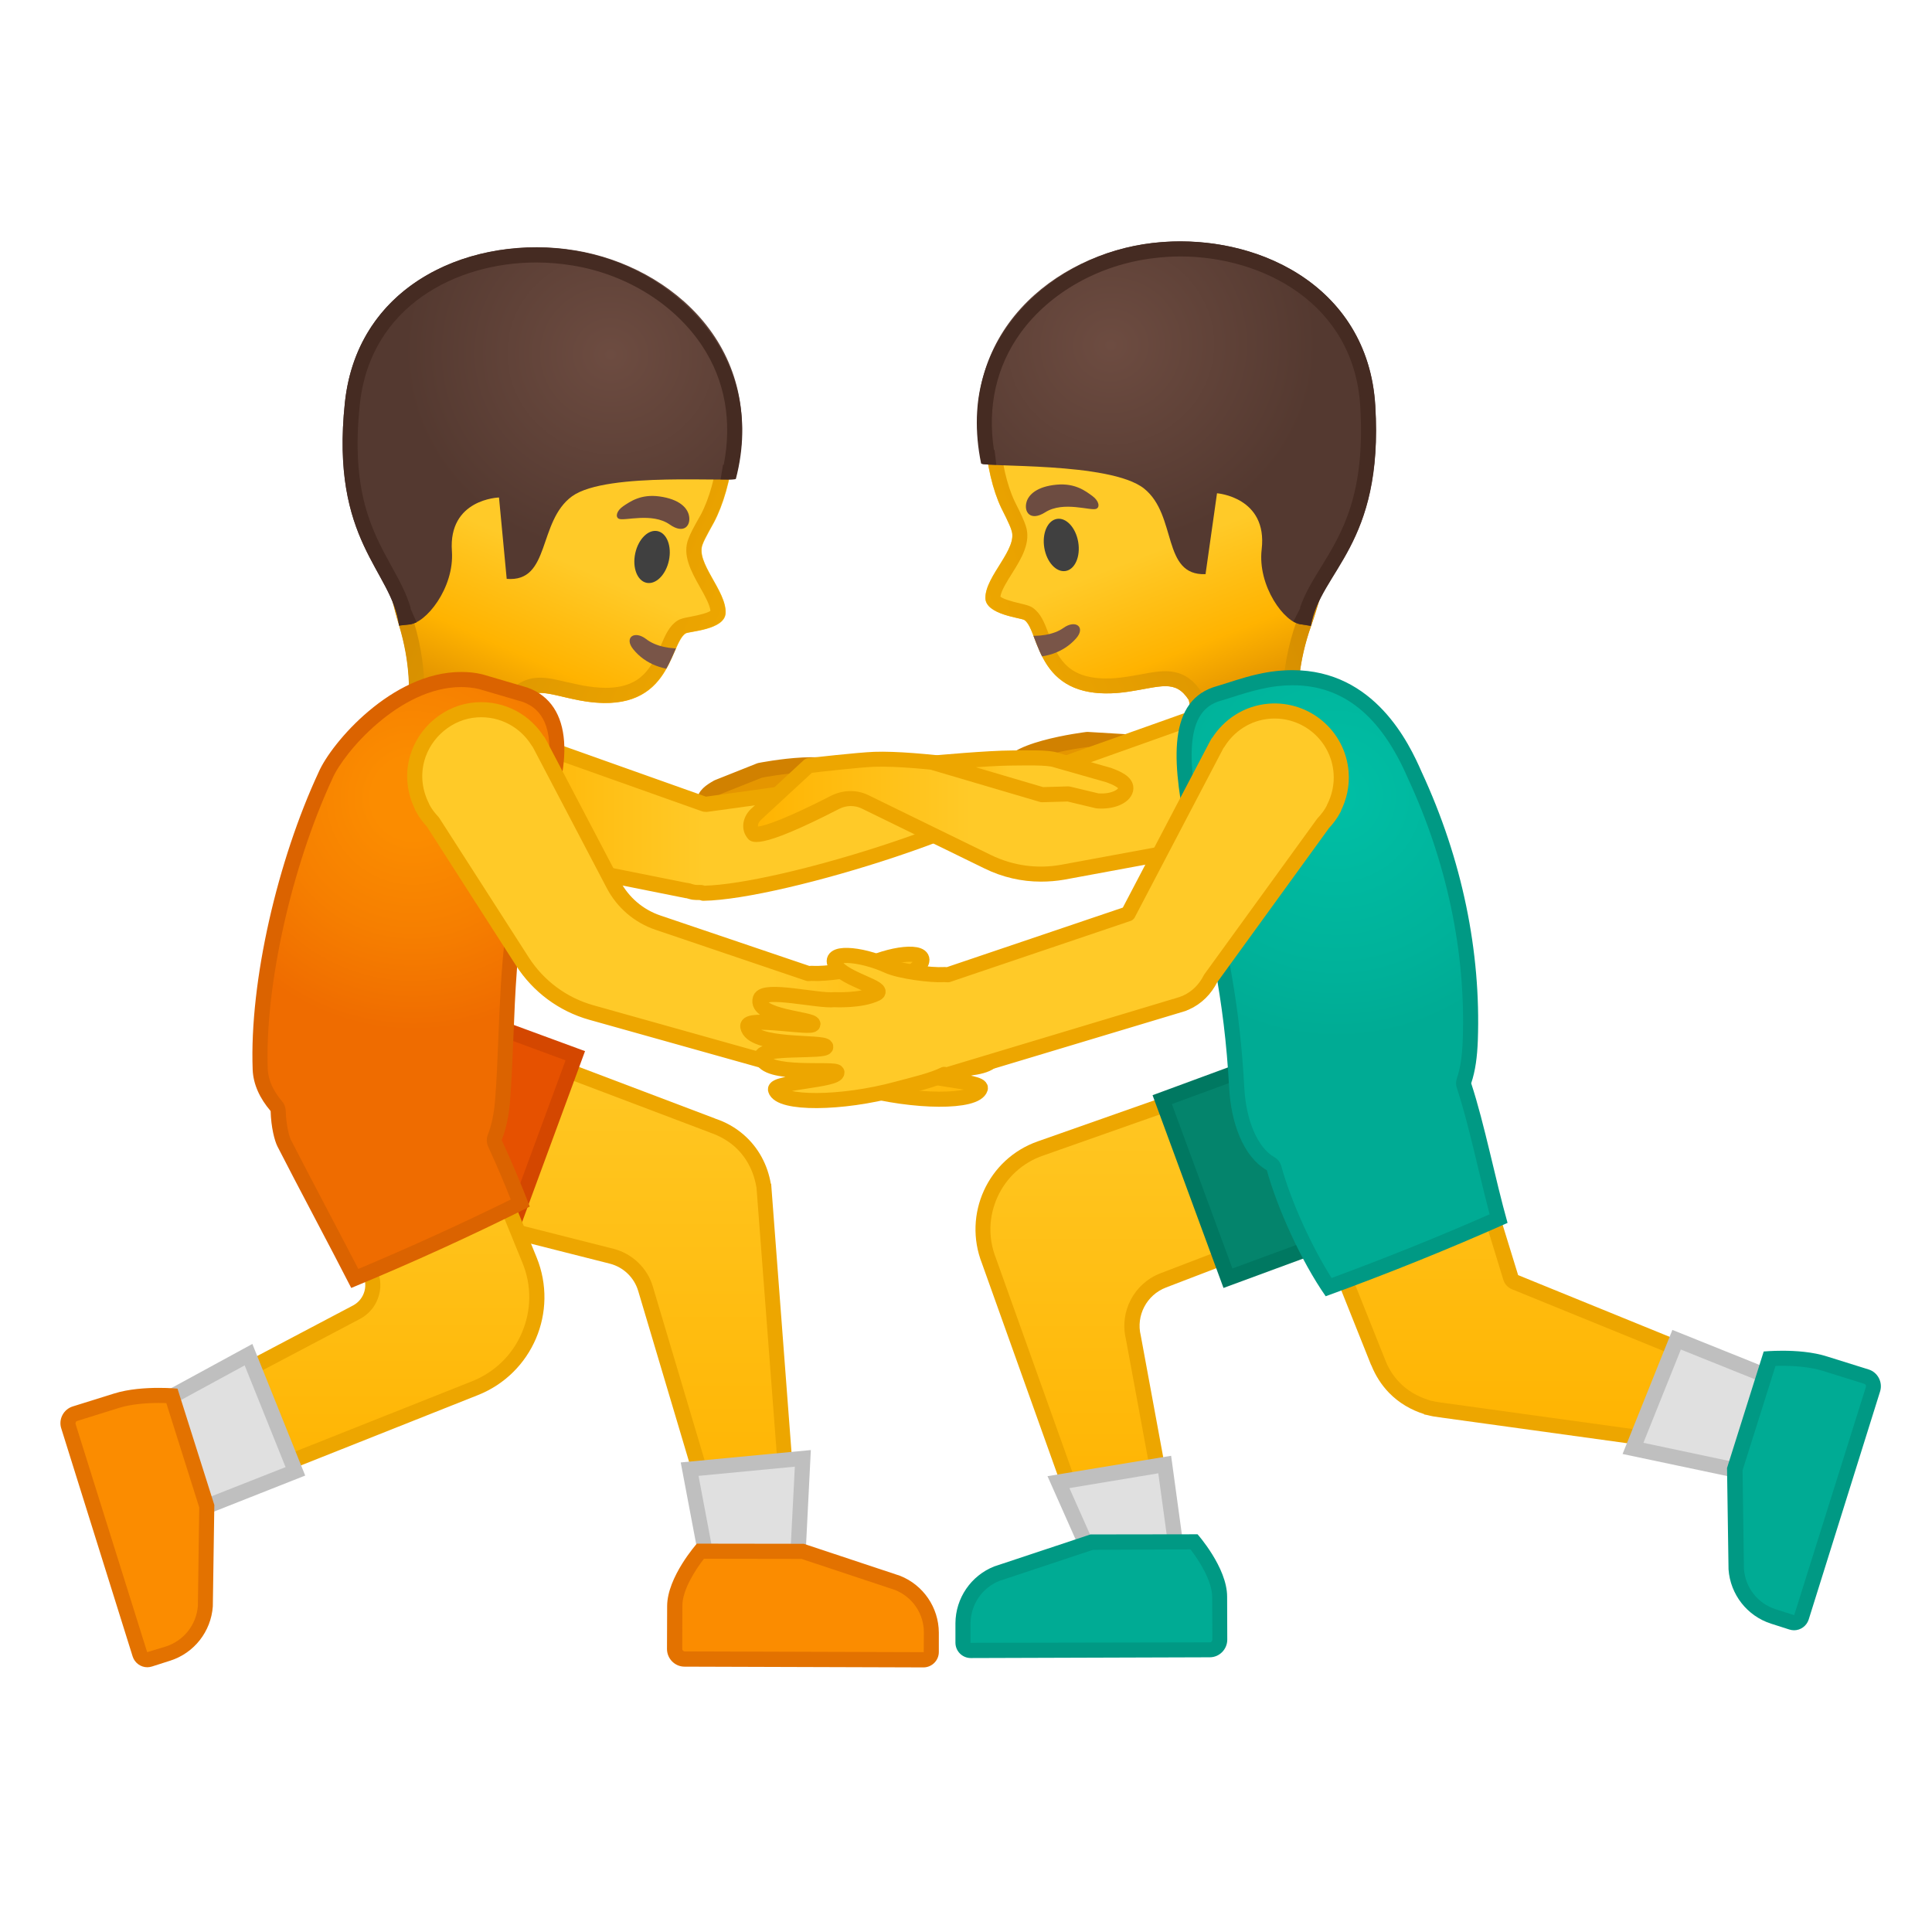 <svg enable-background="new 0 0 128 128" viewBox="0 0 128 128" xmlns="http://www.w3.org/2000/svg" xmlns:xlink="http://www.w3.org/1999/xlink"><linearGradient id="e" x1="187.43" x2="187.43" y1="-167.12" y2="-143.46" gradientTransform="matrix(.933 -.361 .361 .933 -40.526 247.21)" gradientUnits="userSpaceOnUse"><stop stop-color="#FFCA28" offset=".545"/><stop stop-color="#FFB300" offset=".834"/><stop stop-color="#E59600" offset=".995"/></linearGradient><path d="m85.82 19.45c-3.45-3.35-9.36-3.4-13.84-1.64-5.01 1.97-7 6.31-6.72 11.21 0.1 1.77 0.52 3.48 1.07 4.63 0.07 0.14 0.58 1.13 0.67 1.46 0.47 1.24-1.73 3.04-1.72 4.51 0.01 1.11 2.37 1.31 2.59 1.46 1.07 0.77 0.68 5.64 6.85 4.75 2.15-0.31 3.13-0.86 4.04 0.55l0.79 4.08 6.89-0.74s-1.26-3.53 0.42-8.26c0.79-2.23 1.27-4.83 2.67-7.09 2.76-4.47-0.83-12.13-3.71-14.92z" fill="url(#e)"/><linearGradient id="d" x1="65.081" x2="90.956" y1="39.234" y2="29.219" gradientUnits="userSpaceOnUse"><stop stop-color="#EDA600" offset="0"/><stop stop-color="#D18900" offset=".871"/></linearGradient><path d="m78.02 17.66c2.92 0 5.44 0.89 7.11 2.51 2.64 2.57 6 9.71 3.54 13.68-1.06 1.71-1.6 3.52-2.13 5.28-0.21 0.7-0.41 1.36-0.63 2-1.2 3.38-1 6.2-0.72 7.72l-4.84 0.52-0.61-3.17c-0.02-0.13-0.07-0.24-0.14-0.35-0.61-0.94-1.37-1.38-2.4-1.38-0.48 0-0.98 0.09-1.56 0.2-0.32 0.06-0.67 0.12-1.07 0.18-0.45 0.07-0.88 0.1-1.27 0.1-2.7 0-3.27-1.51-3.83-2.97-0.27-0.71-0.5-1.32-1.03-1.7-0.21-0.15-0.44-0.2-0.81-0.29-0.73-0.17-1.18-0.32-1.35-0.46 0.05-0.4 0.45-1.03 0.77-1.54 0.61-0.97 1.29-2.07 0.9-3.18-0.1-0.31-0.33-0.81-0.66-1.46l-0.06-0.12c-0.52-1.09-0.89-2.68-0.97-4.26-0.16-2.86 0.41-7.99 6.09-10.22 1.79-0.71 3.75-1.09 5.67-1.09m0-1c-2.07 0-4.18 0.42-6.03 1.15-5.01 1.97-7 6.31-6.72 11.21 0.1 1.77 0.52 3.48 1.07 4.63 0.07 0.14 0.58 1.13 0.67 1.46 0.47 1.24-1.73 3.04-1.72 4.51 0.01 1.11 2.37 1.31 2.59 1.46 0.98 0.7 0.73 4.86 5.44 4.86 0.43 0 0.9-0.03 1.41-0.11 1.08-0.16 1.86-0.37 2.49-0.37s1.1 0.22 1.55 0.92l0.79 4.08 6.89-0.74s-1.26-3.53 0.42-8.26c0.79-2.23 1.27-4.83 2.67-7.09 2.77-4.47-0.82-12.13-3.7-14.92-2.04-1.96-4.9-2.79-7.82-2.79z" fill="url(#d)"/><radialGradient id="c" cx="160.85" cy="-44.13" r="13.186" gradientTransform="matrix(1.018 -.205 .203 .979 -81.192 99.051)" gradientUnits="userSpaceOnUse"><stop stop-color="#6D4C41" offset="0"/><stop stop-color="#543930" offset="1"/></radialGradient><path d="m79.87 38.04 0.76-5.36s3.36 0.25 2.96 3.71c-0.29 2.43 1.52 4.9 2.62 4.98l0.64 0.1c0.63-3.65 4.83-5.32 4.27-14.59-0.48-8.04-8.06-11.56-14.77-10.78-6.43 0.75-13.07 5.96-11.31 14.59 0.06 0.3 8.51-0.12 10.76 1.68 2.21 1.77 1.15 5.78 4.07 5.67z" fill="url(#c)"/><defs><path id="b" d="m85.2 31.7 0.94 8.6-0.45 0.88s0.35 0.17 0.51 0.18l0.64 0.1c0.63-3.65 4.83-5.32 4.27-14.59-0.48-8.04-8.06-11.56-14.77-10.78-6.43 0.75-13.12 6.29-11.34 14.63 0.01 0.06 1.01 0.07 1.01 0.07l-0.17-1.38 9.88-0.19 9.48 2.48z"/></defs><clipPath id="a"><use xlink:href="#b"/></clipPath><g clip-path="url(#a)"><path d="m78.19 16.99c5.46 0 11.52 3.11 11.93 9.94 0.35 5.83-1.21 8.38-2.59 10.63-0.55 0.89-1.08 1.75-1.41 2.72-0.59-0.39-1.75-2.04-1.54-3.78 0.16-1.32-0.13-2.42-0.84-3.28-1.12-1.36-2.85-1.52-3.04-1.54h-0.08c-0.49 0-0.92 0.36-0.99 0.86l-0.6 4.23c-0.22-0.26-0.4-0.75-0.67-1.65-0.34-1.14-0.75-2.57-1.95-3.53-1.7-1.36-5.64-1.61-9.52-1.74-0.35-0.01-0.73-0.03-1.04-0.04-0.44-2.89 0.17-5.55 1.76-7.75 1.95-2.69 5.25-4.54 8.85-4.96 0.58-0.07 1.16-0.11 1.73-0.11m0-1c-0.62 0-1.23 0.04-1.84 0.11-6.43 0.75-13.1 6.07-11.35 14.6 0.06 0.3 8.54-0.12 10.79 1.68 2.18 1.74 1.18 5.67 3.95 5.67h0.12l0.76-5.36s3.36 0.25 2.96 3.71c-0.29 2.43 1.52 4.9 2.62 4.98l0.64 0.1c0.63-3.65 4.83-5.32 4.27-14.59-0.42-7.33-6.73-10.9-12.92-10.9z" fill="#452B22"/></g><path d="m70.82 40.06-2.26 0.87s0.47 1.02 0.7 1.43c1.24 2.22 3.39 4.39 7.52 3.22 0.37-0.11-3.17-4.9-3.17-4.9l-2.79-0.62z" fill="none"/><defs><path id="aa" d="m85.82 19.45c-3.45-3.35-9.36-3.4-13.84-1.64-6.19 2.43-8.06 8.02-6.44 14.27 0 0 0.96 2.54 1.27 3.64 0.81 2.12-1.12 2.05-1.22 3.78-0.1 1.63 2.06 1.43 2.28 1.58 1.07 0.77 0.68 5.64 6.85 4.75 2.15-0.31 3.13-0.86 4.04 0.55l1.9 4 5.78-0.66s-0.99-8.76 3.09-15.35c2.76-4.47-0.83-12.13-3.71-14.92z"/></defs><clipPath id="z"><use xlink:href="#aa"/></clipPath><g clip-path="url(#z)"><path d="m64.48 42.08c1.77 1.61 5.08 2.17 6.81 0.22 0.66-0.74-0.02-1.28-0.83-0.7-1.31 0.93-4 0.54-5.11-0.47-0.74-0.67-1.6 0.29-0.87 0.95z" fill="#795548"/></g><ellipse transform="matrix(.986 -.165 .165 .986 -4.989 12.063)" cx="70.32" cy="36.15" rx="1.14" ry="1.75" fill="#404040"/><path d="m69.25 33.94c-0.98 0.62-1.43-0.01-1.24-0.68 0.14-0.49 0.69-1.03 2-1.15 1.24-0.11 1.92 0.43 2.36 0.75s0.52 0.74 0.26 0.85c-0.35 0.16-2.17-0.54-3.38 0.23z" fill="#6D4C41"/><path d="m68.15 52.26 6.89-1.58c0.95-0.33 1.09-0.86 1.09-0.86-0.05-0.39-0.58-0.53-1.1-0.65l-2.99-0.18s-5.84 0.71-5.15 2.31v0c0.14 0.65 0.7 1.08 1.26 0.96z" fill="#E59600" stroke="#D18100" stroke-linecap="round" stroke-linejoin="round" stroke-miterlimit="10"/><path d="m55.05 52.94-7.04 0.64c-1-0.02-1.3-0.48-1.3-0.48-0.08-0.38 0.38-0.69 0.84-0.95l2.79-1.11s5.77-1.15 5.61 0.59v0c0.07 0.66-0.33 1.24-0.9 1.31z" fill="#E59600" stroke="#D18100" stroke-linecap="round" stroke-linejoin="round" stroke-miterlimit="10"/><linearGradient id="y" x1="32.165" x2="68.225" y1="54.072" y2="54.072" gradientUnits="userSpaceOnUse"><stop stop-color="#FFB300" offset="0"/><stop stop-color="#FFCA28" offset=".401"/></linearGradient><path d="m46.52 59.15c-0.04-0.01-0.09-0.02-0.14-0.02-0.19 0-0.29 0-0.4-0.02-0.1-0.01-0.19-0.04-0.28-0.07 0 0-0.09-0.03-0.1-0.03-0.04-0.01-0.09-0.01-0.13-0.01h-0.03l-13.28-2.66 2.38-7.38 12.07 4.29c0.05 0.02 0.11 0.03 0.17 0.03h0.07c3.01-0.41 12.95-1.78 14.58-2.14 0.8-0.17 2.33-0.35 3.67-0.35 2.4 0 2.94 0.51 3.05 0.67 0.06 0.08 0.11 0.21 0.01 0.48-0.74 2.01-16.04 7.14-21.55 7.23-0.01 0.01-0.09-0.02-0.09-0.02z" fill="url(#y)"/><path d="m34.86 49.61 11.59 4.12c0.1 0.04 0.21 0.06 0.31 0.06h0.02c0.05 0 0.09 0 0.14-0.01 3.01-0.41 12.95-1.78 14.62-2.14 0.63-0.14 2.1-0.34 3.57-0.34 1.89 0 2.48 0.33 2.61 0.43 0 0.01-0.01 0.02-0.01 0.04-0.28 0.55-2.95 2.16-8.9 4.13-4.89 1.62-9.76 2.73-12.15 2.78v-0.01c-0.09-0.03-0.18-0.04-0.28-0.04h-0.08-0.02-0.05c-0.06 0-0.12 0-0.18-0.01-0.08-0.01-0.15-0.04-0.23-0.06l-0.09-0.03c-0.08-0.02-0.16-0.03-0.24-0.04l-12.69-2.54 2.06-6.34m-0.64-1.29-2.71 8.4 13.94 2.79v-0.01c0.15 0.04 0.29 0.09 0.44 0.11 0.16 0.02 0.31 0.02 0.47 0.02 0.07 0.02 0.15 0.05 0.23 0.05h0.01c5.36-0.08 21.13-5.12 22.03-7.56 0.52-1.43-1.44-1.83-3.54-1.83-1.47 0-3.01 0.2-3.78 0.36-1.68 0.37-12.4 1.84-14.54 2.13l-12.55-4.46z" fill="#EDA600"/><linearGradient id="x" x1="49.73" x2="86.427" y1="52.348" y2="52.348" gradientUnits="userSpaceOnUse"><stop stop-color="#FFB300" offset="0"/><stop stop-color="#FFCA28" offset=".401"/></linearGradient><path d="m85.26 48.19c-1.21-1.29-2.92-1.66-4.43-1.23v-0.01l-0.1 0.03c-0.07 0.02-0.14 0.05-0.22 0.08l-12.22 4.34c-1.5-0.25-7.4-1.18-10.36-1.08-1.08 0.04-4.35 0.42-4.35 0.42l-3.41 3.15c-0.42 0.34-0.59 0.89-0.3 1.29 0.37 0.51 3.8-1.16 5.51-2.04 0.61-0.31 1.32-0.31 1.93-0.02l8.13 3.97c1.54 0.75 3.28 0.99 4.97 0.68l11.91-2.19c0.39-0.03 0.78-0.1 1.15-0.23l0.06-0.01v-0.01c0.98-0.36 1.86-1.05 2.4-2.09 0.86-1.64 0.59-3.71-0.67-5.05z" fill="url(#x)"/><path d="m68.96 58.41c-1.28 0-2.55-0.29-3.73-0.87l-8.13-3.97c-0.47-0.23-1.02-0.22-1.48 0.01-5.47 2.81-5.86 2.28-6.14 1.89-0.43-0.59-0.27-1.44 0.39-1.98l3.38-3.13c0.08-0.07 0.18-0.12 0.28-0.13 0.13-0.02 3.3-0.38 4.39-0.42 2.91-0.1 8.48 0.77 10.33 1.07l12.1-4.3c0.12-0.04 0.18-0.07 0.24-0.08l0.07-0.03c0.05-0.02 0.1-0.03 0.15-0.03 1.75-0.44 3.58 0.09 4.81 1.41 1.4 1.49 1.71 3.8 0.75 5.62-0.56 1.07-1.45 1.86-2.58 2.3-0.05 0.03-0.11 0.06-0.17 0.07-0.38 0.13-0.81 0.22-1.26 0.25l-11.85 2.19c-0.52 0.09-1.04 0.13-1.55 0.13zm-12.6-6c0.4 0 0.8 0.09 1.17 0.27l8.13 3.97c1.46 0.71 3.07 0.93 4.66 0.64l11.91-2.2c0.42-0.03 0.76-0.1 1.07-0.21 0.02-0.01 0.03-0.02 0.05-0.02 0.94-0.34 1.67-0.98 2.13-1.86 0.76-1.45 0.51-3.29-0.6-4.48-1.02-1.09-2.48-1.5-3.93-1.1-0.02 0.01-0.05 0.01-0.07 0.01l-0.13 0.05-12.3 4.38c-0.08 0.03-0.17 0.04-0.25 0.02-1.2-0.2-7.3-1.18-10.26-1.08-0.91 0.03-3.48 0.32-4.15 0.4l-3.29 3.04c-0.18 0.15-0.31 0.35-0.28 0.52 0.44-0.04 1.85-0.5 4.92-2.08 0.39-0.18 0.81-0.27 1.22-0.27z" fill="#EDA600"/><linearGradient id="w" x1="61.925" x2="74.595" y1="51.635" y2="51.635" gradientUnits="userSpaceOnUse"><stop stop-color="#FFB300" offset="0"/><stop stop-color="#FFCA28" offset=".401"/></linearGradient><path d="m69.04 52.65 1.74-0.05 1.92 0.46c0.96 0.08 1.77-0.27 1.88-0.75s-0.62-0.77-1.13-0.96l-3.51-1c-0.51-0.19-2.2-0.13-2.88-0.13-1.59 0-5.14 0.33-5.14 0.33s6.3 1.86 7.12 2.1z" fill="url(#w)" stroke="#EDA600" stroke-linecap="round" stroke-linejoin="round" stroke-miterlimit="10"/><linearGradient id="v" x1="79.459" x2="79.459" y1="101.52" y2="68.388" gradientUnits="userSpaceOnUse"><stop stop-color="#FFB300" offset="0"/><stop stop-color="#FFCA28" offset="1"/></linearGradient><path d="m65.53 83.54c-0.58-1.46-0.53-3.04 0.11-4.45 0.65-1.41 1.81-2.48 3.28-2.99l21.89-7.71 2.99 10.03-16.73 6.42c-1.51 0.58-2.36 2.21-1.98 3.78l2.32 12.58-5.46 0.32-6.42-17.98z" fill="url(#v)"/><path d="m90.47 69.03 2.71 9.08-16.3 6.25c-1.74 0.67-2.72 2.53-2.29 4.34l2.22 12.03-4.52 0.27-6.31-17.65c-0.52-1.32-0.48-2.76 0.11-4.05s1.65-2.26 2.99-2.73l21.39-7.54m0.66-1.29-22.38 7.88c-3.3 1.16-4.97 4.83-3.69 8.09l6.55 18.33 6.4-0.38-2.43-13.17c-0.33-1.33 0.39-2.7 1.67-3.19l17.16-6.58-3.28-10.98z" fill="#EDA600"/><path d="m77 72.85 9.3-3.42c0.7-0.26 1.43-0.39 2.17-0.39 2.63 0 5.01 1.66 5.91 4.13 0.58 1.58 0.51 3.29-0.19 4.82-0.71 1.53-1.96 2.69-3.54 3.27l-9.3 3.42-4.35-11.83z" fill="#04846C"/><path d="m88.48 69.54c2.42 0 4.61 1.53 5.44 3.8 0.54 1.45 0.47 3.03-0.18 4.44s-1.81 2.48-3.26 3.01l-8.83 3.25-4.01-10.89 8.83-3.25c0.65-0.24 1.33-0.36 2.01-0.36m0-1c-0.78 0-1.57 0.14-2.35 0.42l-9.77 3.6 4.7 12.77 9.77-3.6c3.53-1.3 5.33-5.21 4.03-8.73-1.01-2.75-3.61-4.46-6.38-4.46z" fill="#007861"/><linearGradient id="u" x1="100.06" x2="100.06" y1="96.167" y2="65.287" gradientUnits="userSpaceOnUse"><stop stop-color="#FFB300" offset="0"/><stop stop-color="#FFCA28" offset="1"/></linearGradient><path d="m95.41 93.41c-0.25-0.03-0.5-0.07-0.73-0.14l-0.09-0.02c-0.03-0.02-0.06-0.03-0.09-0.04-0.84-0.26-1.56-0.69-2.13-1.29-0.45-0.46-0.8-1-1.04-1.62l-0.05-0.1-8.34-20.88 11.2-4.04 5.93 19.35c0.04 0.14 0.15 0.26 0.29 0.32l16.82 6.85-1.81 4.37-19.96-2.76z" fill="url(#u)"/><path d="m93.82 65.94 5.78 18.85c0.09 0.29 0.3 0.52 0.58 0.63l16.35 6.66-1.47 3.55-19.6-2.71c-0.24-0.03-0.45-0.07-0.65-0.12-0.02-0.01-0.04-0.01-0.06-0.01-0.03-0.01-0.07-0.03-0.1-0.04-0.76-0.24-1.41-0.62-1.92-1.15-0.4-0.41-0.72-0.9-0.94-1.46-0.01-0.03-0.02-0.05-0.03-0.08-0.01-0.01-0.01-0.02-0.01-0.02l-8.15-20.4 10.22-3.7m0.65-1.3-12.18 4.39 8.53 21.36 0.05 0.1c0.26 0.64 0.64 1.25 1.15 1.78 0.67 0.69 1.48 1.15 2.34 1.42l-0.01 0.02 0.21 0.04c0.26 0.07 0.53 0.12 0.8 0.15l20.35 2.81 2.15-5.19-17.28-7.04-6.11-19.84z" fill="#EDA600"/><radialGradient id="t" cx="88.55" cy="52.762" r="16.108" gradientUnits="userSpaceOnUse"><stop stop-color="#00BFA5" offset="0"/><stop stop-color="#00B29A" offset=".705"/><stop stop-color="#00AB94" offset="1"/></radialGradient><path d="m88.02 85.28c-1.44-2.17-2.93-5.41-3.61-7.88-0.04-0.13-0.12-0.24-0.24-0.3-1.49-0.85-2.13-3.13-2.23-4.97-0.29-5.37-1.02-8.72-2.13-13.8-0.2-0.9-0.4-1.86-0.62-2.88-1.07-5-1.25-8.52 1.34-9.44 0.31-0.09 0.64-0.19 0.97-0.3 0.66-0.21 1.29-0.41 1.94-0.55 0.76-0.17 1.51-0.26 2.21-0.26 3.56 0 6.21 2.11 8.09 6.45 2.62 5.65 3.9 11.72 3.68 17.58-0.05 1.15-0.17 1.98-0.41 2.68-0.04 0.1-0.04 0.21 0 0.32 0.52 1.57 0.98 3.49 1.42 5.34 0.28 1.17 0.57 2.37 0.87 3.47-3.71 1.63-7.5 3.16-11.28 4.54z" fill="url(#t)"/><path d="m85.64 45.4c3.34 0 5.84 2.01 7.64 6.17 2.59 5.57 3.84 11.56 3.63 17.33-0.04 1.1-0.16 1.88-0.39 2.55-0.07 0.21-0.07 0.43 0 0.63 0.51 1.55 0.97 3.45 1.41 5.3 0.25 1.03 0.5 2.08 0.76 3.07-3.43 1.51-6.95 2.92-10.47 4.22-1.34-2.12-2.7-5.11-3.33-7.41-0.07-0.26-0.24-0.47-0.47-0.6-1.09-0.62-1.86-2.41-1.98-4.56-0.29-5.41-1.03-8.78-2.14-13.88-0.2-0.9-0.4-1.85-0.62-2.88-1.01-4.73-1.22-8.05 0.99-8.85 0.32-0.1 0.65-0.2 0.97-0.3 0.65-0.21 1.27-0.4 1.9-0.54 0.73-0.17 1.43-0.25 2.1-0.25m0-1c-0.72 0-1.49 0.08-2.32 0.27-1 0.22-1.97 0.58-2.96 0.87-3.12 1.1-2.66 5.31-1.66 10.01 1.43 6.7 2.4 10.31 2.74 16.6 0.12 2.13 0.88 4.46 2.49 5.38 0.69 2.49 2.26 6 3.9 8.35 4.07-1.48 8.1-3.1 12.05-4.86-0.82-2.9-1.52-6.54-2.41-9.25 0.28-0.83 0.4-1.76 0.44-2.83 0.21-5.88-1.03-11.99-3.72-17.79-0.82-1.88-3.11-6.75-8.55-6.75z" fill="#009984"/><linearGradient id="s" x1="127.04" x2="127.04" y1="-195.89" y2="-172.23" gradientTransform="matrix(-.915 -.404 -.404 .915 77.274 254.83)" gradientUnits="userSpaceOnUse"><stop stop-color="#FFCA28" offset=".545"/><stop stop-color="#FFB300" offset=".834"/><stop stop-color="#E59600" offset=".995"/></linearGradient><path d="m28.49 19.52c3.6-3.19 9.51-2.96 13.9-1 4.91 2.2 6.7 6.63 6.2 11.51-0.18 1.77-0.68 3.45-1.28 4.58-0.07 0.14-0.63 1.11-0.74 1.43-0.53 1.21 1.59 3.11 1.51 4.59-0.06 1.11-2.43 1.2-2.65 1.34-1.11 0.72-0.94 5.6-7.06 4.43-2.14-0.41-3.09-1.01-4.06 0.36l-0.97 4.03-6.85-1.06s1.43-3.46-0.03-8.27c-0.69-2.27-1.05-4.89-2.34-7.21-2.57-4.6 1.36-12.08 4.37-14.73z" fill="url(#s)"/><linearGradient id="r" x1="48.289" x2="22.907" y1="40.235" y2="29.032" gradientUnits="userSpaceOnUse"><stop stop-color="#EDA600" offset="0"/><stop stop-color="#D18900" offset=".871"/></linearGradient><path d="m35.71 18.07c2.09 0 4.31 0.48 6.27 1.35 5.57 2.49 5.9 7.64 5.61 10.49-0.16 1.57-0.6 3.14-1.17 4.21l-0.07 0.12c-0.36 0.63-0.62 1.12-0.73 1.43-0.45 1.09 0.19 2.22 0.75 3.22 0.3 0.53 0.66 1.17 0.7 1.58-0.18 0.13-0.64 0.26-1.37 0.4-0.37 0.07-0.6 0.11-0.82 0.25-0.54 0.35-0.8 0.95-1.1 1.65-0.6 1.38-1.22 2.8-3.66 2.8-0.47 0-1-0.06-1.56-0.16-0.39-0.08-0.74-0.16-1.06-0.23-0.63-0.15-1.18-0.28-1.71-0.28-0.95 0-1.68 0.4-2.29 1.27-0.07 0.1-0.13 0.22-0.16 0.34l-0.76 3.14-4.81-0.74c0.35-1.5 0.69-4.31-0.36-7.74-0.2-0.64-0.36-1.31-0.54-2.02-0.44-1.78-0.91-3.62-1.88-5.38-2.27-4.08 1.41-11.06 4.17-13.5 2.04-1.82 4.69-2.2 6.55-2.2m0-1c-2.68 0-5.29 0.73-7.23 2.44-3 2.65-6.94 10.14-4.38 14.73 1.29 2.32 1.65 4.94 2.34 7.21 1.46 4.8 0.03 8.27 0.03 8.27l6.85 1.06 0.97-4.03c0.46-0.64 0.91-0.85 1.48-0.85 0.65 0 1.45 0.27 2.58 0.49 0.65 0.13 1.23 0.18 1.75 0.18 4.35 0 4.32-3.97 5.31-4.61 0.22-0.14 2.59-0.23 2.65-1.34 0.08-1.47-2.04-3.37-1.51-4.59 0.11-0.33 0.67-1.3 0.74-1.43 0.6-1.13 1.1-2.81 1.28-4.58 0.51-4.88-1.28-9.31-6.2-11.51-2.01-0.9-4.36-1.44-6.66-1.44z" fill="url(#r)"/><radialGradient id="q" cx="98.938" cy="-62.215" r="13.186" gradientTransform="matrix(-1.008 -.252 -.248 .969 124.76 108.71)" gradientUnits="userSpaceOnUse"><stop stop-color="#6D4C41" offset="0"/><stop stop-color="#543930" offset="1"/></radialGradient><path d="m33.57 38.35-0.51-5.39s-3.37 0.09-3.12 3.56c0.17 2.44-1.75 4.82-2.85 4.85l-0.65 0.07c-0.46-3.67-4.57-5.54-3.59-14.77 0.85-8.01 8.58-11.17 15.26-10.08 6.39 1.04 12.78 6.56 10.62 15.1-0.08 0.31-8.5-0.49-10.83 1.19-2.29 1.67-1.41 5.72-4.33 5.47z" fill="url(#q)"/><defs><path id="p" d="m28.54 31.78-1.34 8.55 0.4 0.9s-0.36 0.15-0.52 0.15l-0.65 0.07c-0.46-3.67-4.57-5.54-3.59-14.77 0.85-8.01 8.58-11.17 15.26-10.08 6.39 1.04 12.81 6.89 10.65 15.14-0.02 0.06-1.01 0.02-1.01 0.02l0.23-1.37-9.86-0.65-9.57 2.04z"/></defs><clipPath id="o"><use xlink:href="#p"/></clipPath><g clip-path="url(#o)"><path d="m35.52 17.39c0.81 0 1.63 0.07 2.42 0.2 3.57 0.58 6.79 2.59 8.61 5.37 1.49 2.27 1.96 4.96 1.4 7.83h-0.09c-0.27 0-0.59 0-0.95-0.01-0.46-0.01-0.99-0.01-1.55-0.01-4.31 0-6.79 0.4-8.04 1.31-1.24 0.9-1.73 2.3-2.11 3.43-0.3 0.86-0.5 1.35-0.74 1.61l-0.4-4.24c-0.05-0.51-0.48-0.91-1-0.91h-0.03c-0.19 0.01-1.93 0.09-3.11 1.39-0.75 0.83-1.08 1.92-0.99 3.24 0.13 1.76-1.12 3.36-1.72 3.71-0.29-0.99-0.77-1.87-1.28-2.79-1.27-2.31-2.72-4.92-2.1-10.74 0.69-6.48 6.37-9.39 11.68-9.39m0-1c-5.95 0-11.93 3.3-12.67 10.29-0.98 9.24 3.13 11.1 3.59 14.77l0.65-0.07c1.1-0.03 3.02-2.41 2.85-4.85-0.25-3.47 3.12-3.56 3.12-3.56l0.51 5.39c0.09 0.01 0.17 0.01 0.25 0.01 2.62 0 1.86-3.87 4.08-5.48 1.36-0.99 4.8-1.12 7.45-1.12 1 0 1.88 0.02 2.5 0.02 0.55 0 0.89-0.02 0.91-0.07 2.14-8.44-4.27-14.06-10.66-15.11-0.85-0.15-1.71-0.22-2.58-0.22z" fill="#452B22"/></g><path d="m42.52 40.79 2.22 0.98s-0.52 1-0.77 1.39c-1.34 2.16-3.59 4.22-7.67 2.87-0.37-0.12 3.39-4.74 3.39-4.74l2.83-0.5z" fill="none"/><defs><path id="n" d="m28.49 19.52c3.6-3.19 9.51-2.96 13.9-1 6.07 2.72 7.68 8.38 5.77 14.55 0 0-1.08 2.5-1.44 3.58-0.9 2.08 1.02 2.1 1.05 3.83 0.02 1.63-2.13 1.33-2.35 1.48-1.11 0.72-0.94 5.6-7.06 4.43-2.14-0.41-3.09-1.01-4.06 0.36l-2.08 3.9-5.74-0.93s1.4-8.7-2.37-15.47c-2.56-4.6 1.37-12.08 4.38-14.73z"/></defs><clipPath id="m"><use xlink:href="#n"/></clipPath><g clip-path="url(#m)"><path d="m48.76 43.11c-1.84 1.53-5.18 1.93-6.81-0.1-0.62-0.77 0.08-1.27 0.86-0.67 1.27 0.99 3.97 0.73 5.13-0.23 0.77-0.63 1.58 0.37 0.82 1z" fill="#795548"/></g><ellipse transform="matrix(.21 -.978 .978 .21 -1.967 71.389)" cx="43.19" cy="36.91" rx="1.75" ry="1.14" fill="#404040"/><path d="m44.37 34.75c0.95 0.67 1.43 0.06 1.27-0.62-0.12-0.5-0.64-1.06-1.95-1.24-1.23-0.17-1.94 0.34-2.39 0.64s-0.55 0.72-0.3 0.84c0.35 0.17 2.2-0.44 3.37 0.38z" fill="#6D4C41"/><linearGradient id="l" x1="37.243" x2="37.243" y1="101.78" y2="66.558" gradientUnits="userSpaceOnUse"><stop stop-color="#FFB300" offset="0"/><stop stop-color="#FFCA28" offset="1"/></linearGradient><path d="m47.64 101.77-4.88-16.4c-0.32-1.05-1.17-1.88-2.24-2.14l-18.4-4.66 3.94-12.01s21.09 7.99 21.1 7.99c0 0 0.06 0.03 0.09 0.04 0.62 0.21 1.19 0.53 1.67 0.95 0.88 0.76 1.45 1.79 1.65 2.97 0 0.03 0.01 0.06 0.02 0.08l1.76 23.19-4.71-0.01z" fill="url(#l)"/><path d="m26.38 67.21 20.6 7.8c0.04 0.02 0.08 0.03 0.12 0.05 0.56 0.19 1.07 0.48 1.51 0.85 0.79 0.68 1.3 1.61 1.49 2.68 0.01 0.03 0.01 0.06 0.02 0.09l1.72 22.6-3.81-0.01-4.78-16.04c-0.36-1.22-1.36-2.17-2.59-2.49l-17.88-4.53 3.6-11m-0.63-1.3-4.27 13.02 18.92 4.79c0.9 0.23 1.61 0.91 1.88 1.8l4.99 16.76 5.63 0.01-1.81-23.87-0.02 0.01c-0.21-1.23-0.8-2.39-1.82-3.27-0.56-0.48-1.18-0.82-1.84-1.04l-0.07-0.03-21.59-8.18z" fill="#EDA600"/><circle cx="25.43" cy="72.42" r="6.84" fill="#FBC11B"/><path d="m24.6 79.66c-3.57-1.31-5.4-5.28-4.09-8.85 0.99-2.7 3.59-4.52 6.47-4.52 0.81 0 1.61 0.14 2.38 0.43l8.75 3.22-4.76 12.94-8.75-3.22z" fill="#E65100"/><path d="m26.98 66.8c0.75 0 1.49 0.13 2.21 0.4l8.28 3.05-4.42 12-8.28-3.05c-1.6-0.59-2.88-1.77-3.6-3.32s-0.79-3.29-0.2-4.89c0.93-2.51 3.34-4.19 6.01-4.19m0-1c-3.01 0-5.84 1.85-6.94 4.84-1.41 3.83 0.55 8.08 4.39 9.49l9.22 3.39 5.11-13.88-9.22-3.39c-0.85-0.31-1.71-0.45-2.56-0.45z" fill="#D44700"/><linearGradient id="k" x1="23.315" x2="23.315" y1="99.008" y2="71.898" gradientUnits="userSpaceOnUse"><stop stop-color="#FFB300" offset="0"/><stop stop-color="#FFCA28" offset="1"/></linearGradient><path d="m11.07 93.55 12.56-6.63c0.5-0.27 0.84-0.72 0.99-1.26s0.07-1.1-0.22-1.58l-3.96-8.2 9.92-3.98 4.73 11.59c0.66 1.62 0.64 3.39-0.04 4.99s-1.95 2.84-3.57 3.49l-17.72 7.04-2.69-5.46z" fill="url(#k)"/><path d="m30.08 72.55 4.54 11.13c0.61 1.49 0.59 3.13-0.04 4.61s-1.8 2.62-3.3 3.22l-17.29 6.87-2.25-4.61 12.15-6.41c0.61-0.34 1.04-0.89 1.22-1.56 0.18-0.65 0.09-1.33-0.25-1.92l-3.73-7.73 8.95-3.6m0.55-1.3-10.87 4.37 4.22 8.73c0.45 0.75 0.19 1.71-0.57 2.13l-12.99 6.85 3.09 6.31 18.15-7.21c3.61-1.43 5.36-5.53 3.89-9.13l-4.92-12.05z" fill="#EDA600"/><radialGradient id="j" cx="27.372" cy="52.86" r="15.694" gradientUnits="userSpaceOnUse"><stop stop-color="#FB8C00" offset=".171"/><stop stop-color="#F67F00" offset=".562"/><stop stop-color="#EF6C00" offset=".983"/></radialGradient><path d="m23.51 84.68c-0.63-1.23-1.44-2.76-2.24-4.28-0.89-1.7-1.79-3.39-2.44-4.68-0.14-0.28-0.37-1.08-0.4-2.13 0-0.11-0.05-0.22-0.12-0.31-0.68-0.8-1.04-1.62-1.07-2.44-0.2-5.55 1.58-13.55 4.33-19.47 0.76-1.76 4.67-6.35 8.98-6.35 0.44 0 0.89 0.05 1.32 0.15l2.93 0.86c0.8 0.28 1.39 0.83 1.74 1.61 0.71 1.62 0.36 4.28-0.95 7.31-1.7 4.55-1.88 9.22-2.06 13.74-0.06 1.48-0.11 2.88-0.22 4.24-0.07 0.93-0.25 1.75-0.52 2.43-0.05 0.13-0.05 0.27 0.01 0.39 0.7 1.53 1.3 2.98 1.68 3.96-3.59 1.76-7.28 3.44-10.97 4.97z" fill="url(#j)"/><path d="m30.55 45.52c0.4 0 0.79 0.04 1.18 0.13l2.9 0.85c0.69 0.25 1.16 0.69 1.45 1.34 0.65 1.49 0.31 4.01-0.95 6.91-0.01 0.02-0.01 0.03-0.02 0.05-1.72 4.6-1.91 9.52-2.09 13.87-0.06 1.48-0.11 2.87-0.22 4.22-0.07 0.88-0.23 1.65-0.48 2.29-0.1 0.25-0.09 0.54 0.02 0.78 0.6 1.31 1.13 2.56 1.5 3.51-3.31 1.63-6.7 3.17-10.1 4.6-0.6-1.16-1.33-2.54-2.03-3.88-0.88-1.67-1.78-3.39-2.44-4.68-0.1-0.19-0.31-0.92-0.34-1.92-0.01-0.23-0.09-0.45-0.24-0.62-0.6-0.71-0.92-1.43-0.95-2.13-0.2-5.48 1.56-13.39 4.29-19.27 0.72-1.68 4.43-6.05 8.52-6.05m0-1c-4.58 0-8.6 4.7-9.44 6.64-2.7 5.8-4.59 13.83-4.37 19.71 0.04 0.98 0.48 1.91 1.19 2.74 0.03 1.08 0.26 1.96 0.45 2.34 1.32 2.59 3.57 6.79 4.89 9.38 4-1.65 7.95-3.45 11.83-5.39-0.41-1.08-1.09-2.74-1.86-4.41 0.3-0.76 0.48-1.65 0.55-2.57 0.44-5.48 0.03-11.88 2.25-17.81 1.91-4.41 2.01-8.5-1.11-9.6-0.99-0.29-1.98-0.58-2.96-0.87-0.48-0.12-0.95-0.16-1.42-0.16z" fill="#DB6300"/><linearGradient id="i" x1="27.502" x2="66.816" y1="59.923" y2="59.923" gradientUnits="userSpaceOnUse"><stop stop-color="#FFCA28" offset=".599"/><stop stop-color="#FFB300" offset="1"/></linearGradient><path d="m66.81 67.93c0.12-0.71-4.3 0.18-4.32-0.16-0.03-0.35 3.88-0.47 3.49-1.68-0.24-0.73-3.86 0.18-4.91 0.06 0 0-1.76 0.1-2.78-0.4-0.71-0.35 2.07-0.93 2.67-1.84 0.67-1-1.59-0.84-3.43 0-0.82 0.37-2.88 0.63-3.68 0.58-0.1-0.01-0.2 0.01-0.3 0.01l-9.95-3.37c-1.28-0.43-2.34-1.34-2.96-2.53l-4.82-9.19c-0.04-0.07-0.07-0.14-0.11-0.2l-0.05-0.09-0.01 0.01c-0.82-1.33-2.33-2.22-4.09-2.1-1.84 0.13-3.44 1.47-3.93 3.25-0.31 1.14-0.13 2.24 0.34 3.17l-0.01 0.01 0.03 0.05c0.18 0.35 0.42 0.66 0.69 0.95l5.93 9.24c1.06 1.65 2.68 2.85 4.56 3.38l14.58 4.09 0.02-0.08c0.79 0.39 1.92 0.65 3.16 0.98 3.66 0.99 7.73 1.01 8.02 0.04 0.16-0.51-4.08-0.62-4.07-1.15 0.01-0.33 4.82 0.32 4.99-1.02 0.09-0.71-4.32-0.31-4.25-0.68 0.1-0.38 4.94 0.09 5.19-1.33z" fill="url(#i)" stroke="#EDA600" stroke-linecap="round" stroke-linejoin="round" stroke-miterlimit="10"/><linearGradient id="h" x1="70.806" x2="75.674" y1="67.904" y2="93.089" gradientUnits="userSpaceOnUse"><stop stop-color="#FFCA28" offset=".599"/><stop stop-color="#FFB300" offset="1"/></linearGradient><path d="m49.54 68.01c-0.12-0.71 4.3 0.18 4.32-0.16 0.03-0.35-3.88-0.47-3.49-1.68 0.24-0.73 3.86 0.18 4.91 0.06 0 0 1.76 0.1 2.78-0.4 0.71-0.35-2.07-0.93-2.67-1.84-0.67-1 1.59-0.84 3.43 0 0.82 0.37 2.88 0.63 3.68 0.58 0.1-0.01 0.2 0.01 0.3 0.01l11.94-4.04 5.79-11.05c0.04-0.07 0.07-0.14 0.11-0.2l0.05-0.09 0.01 0.01c0.71-1.15 1.93-1.97 3.38-2.09 2.43-0.2 4.57 1.6 4.77 4.04 0.07 0.86-0.12 1.67-0.48 2.38l0.01 0.01-0.03 0.05c-0.18 0.35-0.42 0.66-0.69 0.95l-7.46 10.29c-0.34 0.68-0.9 1.27-1.66 1.6-0.05 0.02-0.09 0.03-0.14 0.05v0.01l-0.36 0.11c-0.07 0.02-0.13 0.05-0.2 0.06l-15.26 4.59-0.02-0.08c-0.79 0.39-1.92 0.65-3.16 0.98-3.66 0.99-7.73 1.01-8.02 0.04-0.16-0.51 4.08-0.62 4.07-1.15-0.01-0.33-4.82 0.32-4.99-1.02-0.09-0.71 4.32-0.31 4.25-0.68-0.08-0.39-4.92 0.08-5.17-1.34z" fill="url(#h)" stroke="#EDA600" stroke-linecap="round" stroke-linejoin="round" stroke-miterlimit="10"/><polygon points="46.82 103.32 45.69 97.33 53.19 96.62 52.85 103.32" fill="#E0E0E0"/><path d="m52.66 97.17-0.29 5.65h-5.14l-0.95-5.04 6.38-0.61m1.06-1.1-8.62 0.82 1.31 6.93h6.92l0.39-7.75z" fill="#BFBFBF"/><path d="m45.36 109.92c-0.18 0-0.34-0.07-0.47-0.2s-0.19-0.29-0.19-0.47l0.01-2.84c0-1.31 1.12-2.93 1.7-3.63l6.78 0.01 6.3 2.09c1.34 0.53 2.22 1.82 2.23 3.29v1.28c0 0.14-0.05 0.27-0.15 0.37s-0.23 0.15-0.36 0.15l-15.85-0.05z" fill="#FB8C00"/><path d="m46.64 103.27 6.46 0.01 6.2 2.06c1.16 0.47 1.91 1.57 1.91 2.82l-0.01 1.3-15.83-0.05c-0.06 0-0.09-0.03-0.12-0.05-0.02-0.02-0.05-0.06-0.05-0.12l0.01-2.85c-0.01-1.05 0.87-2.4 1.43-3.12m-0.47-1s-1.96 2.2-1.97 4.13l-0.01 2.85c0 0.64 0.52 1.17 1.16 1.17l15.83 0.05c0.56 0 1.02-0.46 1.02-1.02v-1.29c-0.01-1.66-1.03-3.15-2.57-3.76l-6.38-2.12-7.08-0.01z" fill="#E37200"/><polygon points="70.13 98.19 77.17 97.03 78.03 103.28 72.4 103.31" fill="#E0E0E0"/><path d="m76.74 97.61 0.71 5.18-4.72 0.03-1.88-4.23 5.89-0.98m0.85-1.16-8.19 1.35 2.67 6.01 6.52-0.04-1-7.32z" fill="#BFBFBF"/><radialGradient id="g" cx="72.303" cy="105.75" r="6.532" gradientUnits="userSpaceOnUse"><stop stop-color="#00AB94" offset="0"/><stop stop-color="#00AB94" offset="1"/></radialGradient><path d="m64.31 109.35c-0.14 0-0.27-0.05-0.36-0.15-0.1-0.1-0.15-0.23-0.15-0.37v-1.29c0.01-1.46 0.89-2.76 2.25-3.3l6.27-2.08 6.78-0.01c0.43 0.53 1.7 2.2 1.7 3.63l0.01 2.85c0 0.18-0.07 0.34-0.19 0.47s-0.29 0.2-0.47 0.2l-15.84 0.05z" fill="url(#g)"/><path d="m78.87 102.65c0.56 0.72 1.43 2.07 1.44 3.14l0.01 2.85c0 0.06-0.03 0.09-0.05 0.12s-0.06 0.05-0.12 0.05l-15.85 0.03v-1.28c0.01-1.25 0.76-2.36 1.91-2.82l6.2-2.06 6.46-0.03m0.47-1-7.09 0.01-6.38 2.12c-1.54 0.61-2.56 2.1-2.57 3.76v1.29c0 0.56 0.45 1.02 1.02 1.02l15.83-0.05c0.64 0 1.16-0.53 1.16-1.17l-0.01-2.85c0-1.93-1.96-4.13-1.96-4.13z" fill="#009984"/><polygon points="9.7 93.43 16.46 89.75 19.57 97.48 11.95 100.49" fill="#E0E0E0"/><path d="m16.21 90.46 2.71 6.74-6.65 2.62-1.96-6.15 5.9-3.21m0.51-1.42-7.62 4.15 2.54 7.96 8.58-3.39-3.5-8.72z" fill="#BFBFBF"/><path d="m9.76 109.97c-0.23 0-0.42-0.15-0.49-0.36l-4.74-15.11c-0.05-0.17-0.04-0.35 0.05-0.51s0.22-0.27 0.39-0.33l2.72-0.85c0.95-0.3 2.06-0.36 2.83-0.36 0.36 0 0.66 0.01 0.87 0.03l2.3 7.32-0.09 6.64c-0.1 1.43-1.07 2.67-2.46 3.12l-1.22 0.39c-0.06 0.01-0.11 0.02-0.16 0.02z" fill="#FB8C00"/><path d="m10.52 92.95c0.18 0 0.35 0 0.5 0.01l2.18 6.91-0.09 6.53c-0.1 1.24-0.92 2.29-2.11 2.68l-1.25 0.38-4.74-15.11c-0.02-0.05 0-0.1 0.01-0.13s0.04-0.06 0.1-0.08l2.72-0.85c0.88-0.28 1.94-0.34 2.68-0.34m0-1c-0.85 0-2 0.07-2.98 0.38l-2.72 0.85c-0.61 0.19-0.96 0.85-0.76 1.46l4.73 15.11c0.14 0.43 0.54 0.71 0.97 0.71 0.1 0 0.21-0.02 0.31-0.05l1.22-0.39c1.58-0.51 2.69-1.93 2.81-3.59l0.1-6.72-2.44-7.71s-0.51-0.05-1.24-0.05z" fill="#E37200"/><polygon points="108.18 95.96 111.08 88.76 118.29 91.66 116.39 97.69" fill="#E0E0E0"/><path d="m111.36 89.41 6.32 2.54-1.62 5.16-7.18-1.52 2.48-6.18m-0.56-1.3-3.3 8.22 9.24 1.95 2.17-6.91-8.11-3.26z" fill="#BFBFBF"/><radialGradient id="f" cx="119.53" cy="98.749" r="6.994" gradientUnits="userSpaceOnUse"><stop stop-color="#00AB94" offset="0"/><stop stop-color="#00AB94" offset="1"/></radialGradient><path d="m118.86 107.51c-0.05 0-0.11-0.01-0.16-0.02l-1.23-0.39c-1.39-0.45-2.36-1.68-2.46-3.14l-0.09-6.61 2.3-7.32c0.21-0.01 0.52-0.03 0.87-0.03 0.77 0 1.89 0.06 2.83 0.36l2.72 0.85c0.17 0.05 0.31 0.17 0.39 0.33s0.1 0.34 0.04 0.51l-4.73 15.11c-0.05 0.2-0.25 0.35-0.48 0.35z" fill="url(#f)"/><path d="m118.1 90.49c0.74 0 1.8 0.06 2.69 0.34l2.72 0.85c0.05 0.02 0.08 0.05 0.1 0.08 0.01 0.03 0.03 0.07 0.01 0.13l-4.75 15.12-1.22-0.39c-1.19-0.38-2.02-1.43-2.11-2.68l-0.09-6.53 2.18-6.91c0.12-0.01 0.29-0.01 0.47-0.01m0-1c-0.73 0-1.25 0.05-1.25 0.05l-2.43 7.72 0.1 6.72c0.12 1.66 1.23 3.08 2.81 3.59l1.22 0.39c0.1 0.03 0.21 0.05 0.31 0.05 0.43 0 0.83-0.28 0.97-0.71l4.73-15.11c0.19-0.61-0.15-1.27-0.76-1.46l-2.72-0.85c-0.98-0.32-2.13-0.39-2.98-0.39z" fill="#009984"/></svg>
